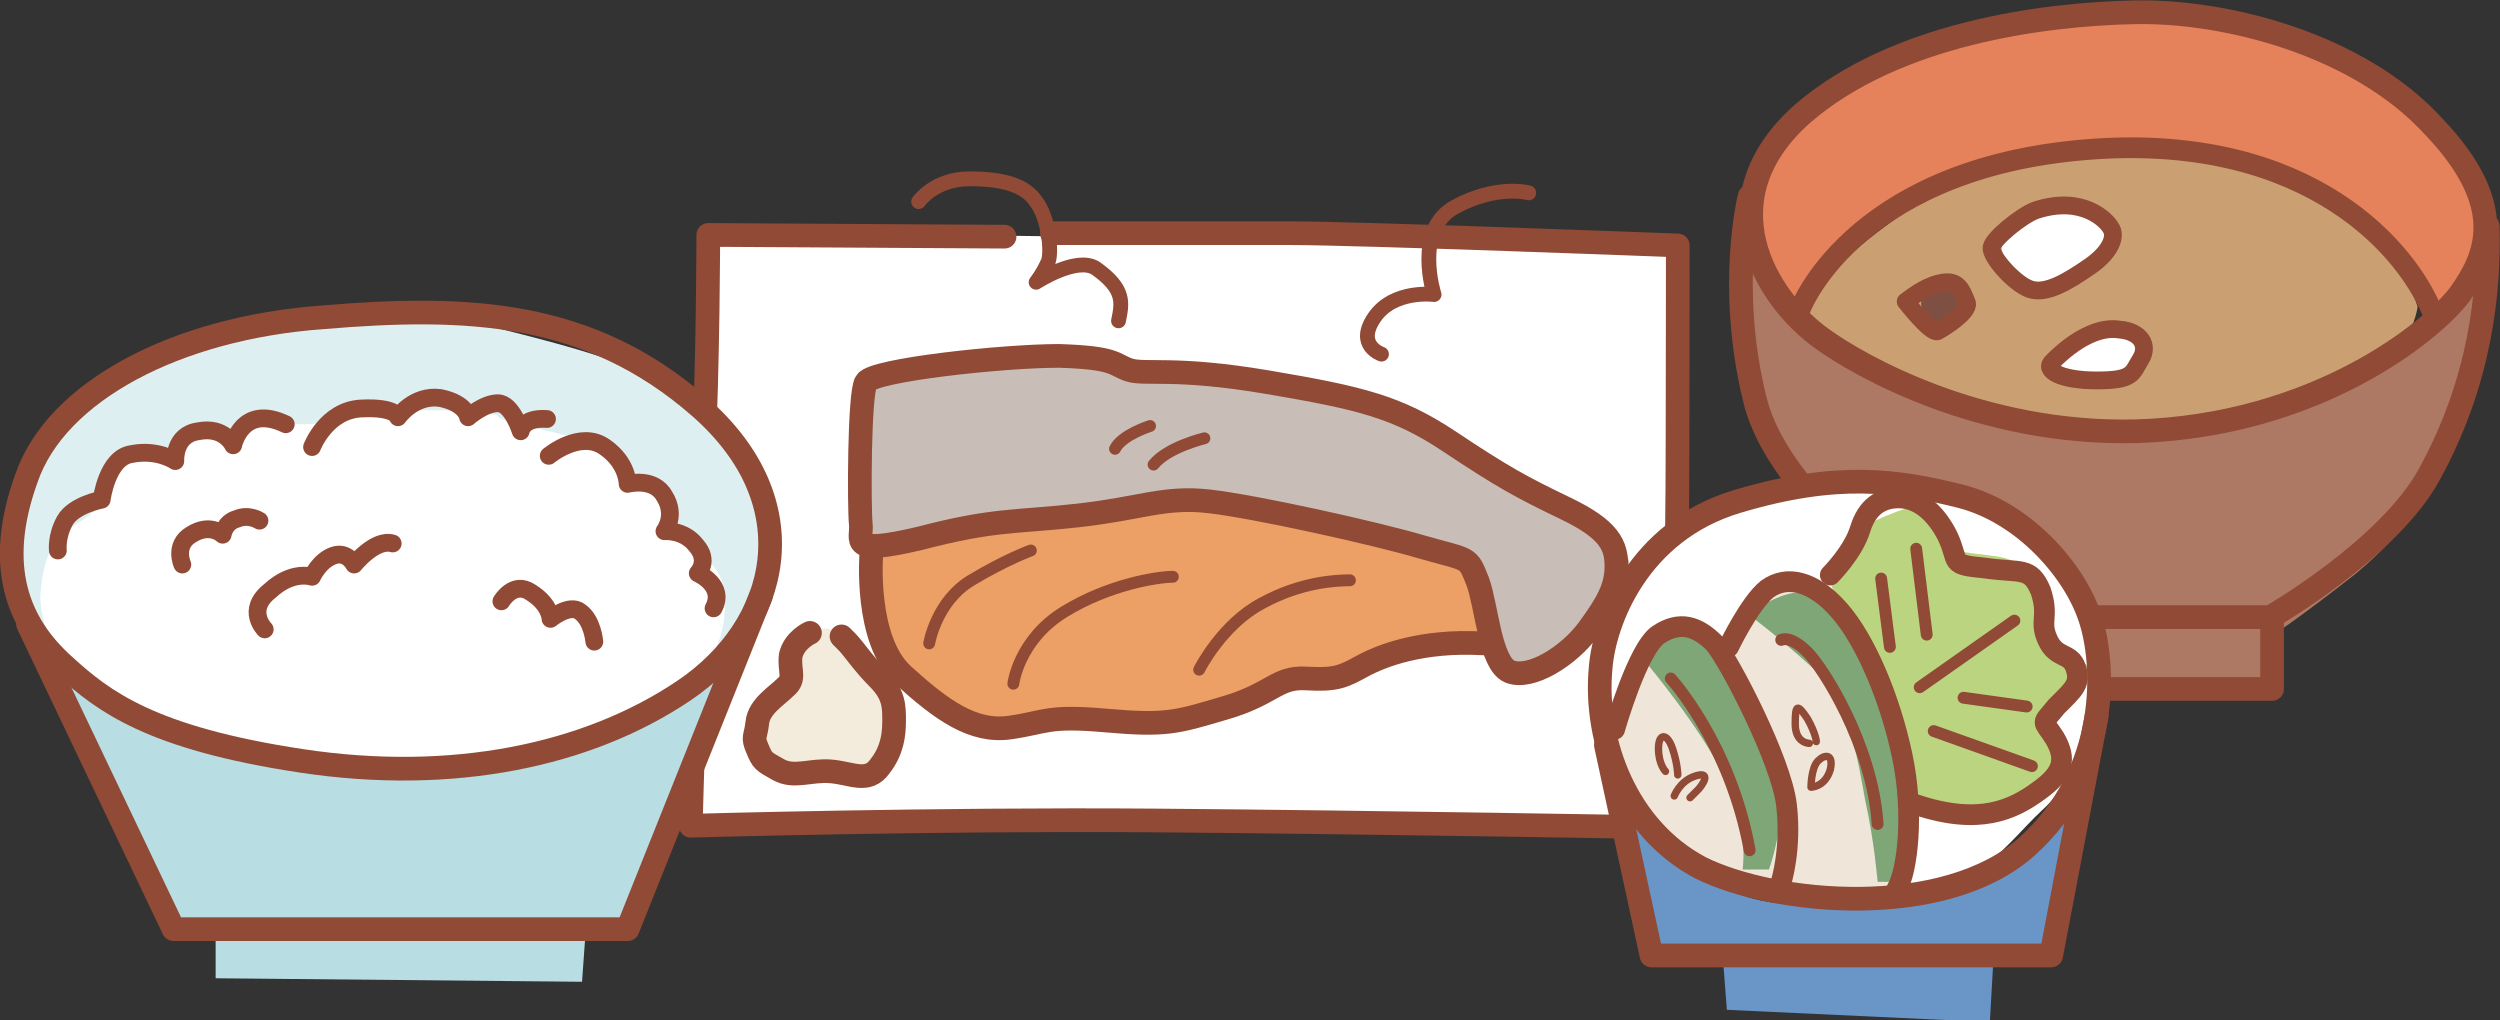 <?xml version="1.0" encoding="utf-8"?>
<!-- Generator: Adobe Illustrator 19.0.0, SVG Export Plug-In . SVG Version: 6.00 Build 0)  -->
<svg version="1.1" id="レイヤー_1" xmlns="http://www.w3.org/2000/svg" xmlns:xlink="http://www.w3.org/1999/xlink" x="0px"
	 y="0px" viewBox="0 0 142.6 58.2" enable-background="new 0 0 142.6 58.2" xml:space="preserve">
<rect x="0" y="0" width="142.6" height="58.2" fill="#333333" stroke="none"/>
<path fill="#FFFFFF" d="M40.4,13.2c0,0,25.4,0.4,31.1,0.4s23.7,0.2,23.7,0.2l-0.4,33l-55.6-0.2L40.4,13.2z"/>
<path fill="#ECA065" d="M49.6,31.5c2.4-1.1,17.2-2.6,20.2-2.6c3,0,9.3,1.7,11.3,2.4c2,0.7,2.6,0.4,3.3,2.6c0.7,2.2,2.4,2.6-0.9,2.8
	c-3.3,0.2-5.9,2-7.4,2.2c-1.5,0.2-1.7-0.9-4.6,0.7c-2.8,1.5-5.7,1.7-8,1.7c-2.4,0-2.6,0-5,0.2c-2.4,0.2-2.6,0.4-5-1.3
	c-2.4-1.7-2.6-2.6-3-4.1C50,34.5,49.6,31.5,49.6,31.5"/>
<path fill="#C8BEB7" d="M49.6,25.6c0-2-0.7-3.3,1.3-4.1c2-0.9,8.7-1.5,13.7-0.9c5,0.7,9.1,1.3,12,2.2c2.8,0.9,8,3.5,9.8,4.6
	c1.7,1.1,4.6,2,5.2,3c0.7,1.1,2.2,1.1,0.7,3.5c-1.5,2.4-5.2,5.9-5.9,4.6c-0.7-1.3-0.7-4.1-2.4-5.7c-1.7-1.5-5.4-2.4-8.5-3
	c-3-0.7-8.3-1.5-12-0.9c-3.7,0.7-10.7,2-12.2,2.2c-1.5,0.2-2.4,0-2.4-1.3S49.6,25.6,49.6,25.6"/>
<path fill="#F3ECDC" d="M45.2,37.8c0.4-1.5,1.7-2.6,2.8-1.5c1.1,1.1,2.6,2.8,2.6,4.3s0.7,3-1.3,3.3c-2,0.2-5,1.1-5.9-0.2
	c-0.9-1.3-0.4-2.8,0.2-3.5C44.4,39.5,45.2,37.8,45.2,37.8"/>
<path fill="none" stroke="#904A35" stroke-width="1.351" stroke-linecap="round" stroke-linejoin="round" d="M60,13.3h13.5
	c4,0,22.2,0.7,22.2,0.7s0,20.3-0.1,24.8c-0.1,4.5-0.4,8.4-0.4,8.4s-16.6-0.3-29.3-0.4c-12.7-0.1-26.5,0.3-26.5,0.3
	s0.4-14.4,0.7-20.4c0.3-6.1,0.3-13.3,0.3-13.3l16.9,0.1"/>
<path fill="none" stroke="#904A35" stroke-width="1.351" stroke-linecap="round" stroke-linejoin="round" d="M46.2,36.1
	c0,0-0.9,0.4-1.1,1.3c-0.1,0.9,0.3,1.3-0.3,1.8c-0.5,0.5-1.5,1.1-1.6,2c-0.1,0.9-0.3,0.8,0,1.5c0.3,0.7,0.3,0.7,1.2,1.2
	c0.9,0.5,1.8,0,3,0.1c1.2,0.1,2.1,0.7,2.8-0.3c0.7-0.9,0.8-1.8,0.8-2.6s0-1.5-0.9-2.4c-0.9-0.9-1.4-1.7-1.8-2.1L48,36.3"/>
<path fill="none" stroke="#904A35" stroke-width="1.351" stroke-linecap="round" stroke-linejoin="round" d="M49.4,21.8
	C49,22.4,49,29,49.1,29.9c0.1,0.9-0.8,1.8,3.4,0.8c4.2-1.1,5.4-0.9,9-1.3c3.6-0.4,4.9-1.1,7.5-0.8c2.6,0.3,9.4,1.8,12.1,2.6
	c2.8,0.8,2.6,0.5,3.2,2c0.5,1.4,0.7,4.6,1.8,5.1c1.2,0.5,3.4-0.9,4.5-2.4c1.1-1.5,1.6-2.4,1.6-3.6c0-1.2-0.4-2.1-2.9-3.3
	c-2.5-1.2-3.6-1.8-6.6-3.8c-3-2-5.1-2.5-10.4-3.4c-5.3-0.9-7-0.4-7.9-0.7c-0.9-0.3-0.7-0.7-4-0.8C57.2,20.3,49.8,21.1,49.4,21.8z"/>
<path fill="none" stroke="#904A35" stroke-width="1.351" stroke-linecap="round" stroke-linejoin="round" d="M49.7,31.6
	c0,0-0.4,4.9,1.8,6.9c2.2,2,4,3.3,6.1,3c2.1-0.3,2.1-0.7,5.5-0.4c3.4,0.3,4,0.1,6.7-0.7c2.8-0.8,3-1.8,4.7-1.7
	c1.7,0.1,2.1-0.1,3.2-0.7s3.4-1.5,6.9-1.3"/>
<path fill="none" stroke="#904A35" stroke-width="0.676" stroke-linecap="round" stroke-linejoin="round" d="M65.6,24.3
	c0,0-1.6,0.5-2,1.3"/>
<path fill="none" stroke="#904A35" stroke-width="0.676" stroke-linecap="round" stroke-linejoin="round" d="M68.7,25
	c0,0-2.1,0.5-2.9,1.5"/>
<path fill="none" stroke="#904A35" stroke-width="0.676" stroke-linecap="round" stroke-linejoin="round" d="M53,36.7
	c0,0,0.4-2.4,2.4-3.6c2-1.2,3.4-1.7,3.4-1.7"/>
<path fill="none" stroke="#904A35" stroke-width="0.676" stroke-linecap="round" stroke-linejoin="round" d="M57.8,39
	c0,0,0.3-2.5,2.9-4.1c2.6-1.6,5.4-2,6.2-2"/>
<path fill="none" stroke="#904A35" stroke-width="0.676" stroke-linecap="round" stroke-linejoin="round" d="M68.4,38.2
	c0,0,1.3-2.6,3.6-3.8c2.2-1.2,4.2-1.3,5-1.3"/>
<path fill="none" stroke="#904A35" stroke-width="0.845" stroke-linecap="round" stroke-linejoin="round" d="M52.4,11.5
	c0,0,0.9-1.3,2.9-1.3c2,0,3.2,0.4,3.8,1.3c0.7,0.9,0.9,2.8,0.7,3.4c-0.3,0.7-0.7,1.2-0.7,1.2s2.3-1.5,3.4-0.8c1.7,1.2,1.5,2,1.3,3"
	/>
<path fill="none" stroke="#904A35" stroke-width="0.845" stroke-linecap="round" stroke-linejoin="round" d="M78.8,20.2
	c0,0-1.5-0.5-0.4-2.1c1.1-1.6,3.4-1.3,3.4-1.3s-1.2-3.7,1.2-5c2.4-1.3,4.2-0.8,4.2-0.8"/>
<path fill="#AD7964" d="M99.6,11.7c0,0-0.2,6.3,8.7,9.8c8.9,3.5,14.6,3.7,21.1,2c6.5-1.7,12.4-8.9,12.4-8.9s0.4-0.4-0.9,6.1
	c-1.3,6.5-3.3,9.3-6.5,12c-3.3,2.6-5,3.7-5,3.7v3h-17.6l0.2-4.1c0,0-6.5-2.8-9.3-7.6C99.8,22.7,98.2,14.3,99.6,11.7"/>
<path fill="#E5815B" d="M103.5,5.6c2.2-2.2,15-6.3,23.3-4.8c8.3,1.5,11.7,5,13.5,7.8c1.7,2.8,2,3.5,0.9,5.7c-1.1,2.2-2,3.9-2,3.9
	s-2.8-4.8-4.8-5.9c-2-1.1-6.7-4.6-15.6-3.7c-8.9,0.9-13,5-13.9,6.1c-0.9,1.1-2.2,3-2.2,3s-2.2-2-2.4-4.8
	C100,10.1,102.8,6.2,103.5,5.6"/>
<path fill="#CAA073" d="M103.2,17.1c0.7-1.6,7.6-7.6,13-8.3c5.4-0.7,12.8,0,16.7,2.4c3.9,2.4,5,6.3,5,6.3s-0.4,3.5-4.6,4.6
	c-4.1,1.1-9.1,3.9-18,2S102.6,18.6,103.2,17.1"/>
<path fill="#7E5044" d="M110,18.6c-0.4-0.9-0.7-1.5,0-2c0.7-0.4,1.5-0.4,1.7,0.4C111.9,18,110,18.6,110,18.6"/>
<path fill="#FFFFFF" d="M114.5,15.3c-0.4-1.3-0.9-2,1.5-2.8c2.4-0.9,2.6-1.3,3.5-0.2s2,1.3,0,2.6c-2,1.3-2,1.5-3,1.5
	C115.4,16.4,114.5,15.3,114.5,15.3"/>
<path fill="#FFFFFF" d="M116.9,20.8c1.7-1.5,1.5-2,3.3-1.7c1.7,0.2,2.6,0.4,1.5,1.7c-1.1,1.3-1.7,1.5-2.8,1.3
	C117.8,21.9,116.9,20.8,116.9,20.8"/>
<path fill="none" stroke="#904A35" stroke-width="1.351" stroke-linecap="round" stroke-linejoin="round" d="M103.9,19.3
	c-3.2-2.3-6.6-7.9-1.1-12.8c5.3-4.6,13.8-5.7,19-5.8c5.1-0.1,12.7,1.8,17,6.5c4.4,4.6,3,7.5,1.5,9.6c-1.6,2.1-8.2,7.5-18.5,7.8
	C113,24.8,106.1,20.9,103.9,19.3z"/>
<path fill="none" stroke="#904A35" stroke-width="1.351" stroke-linecap="round" stroke-linejoin="round" d="M99.8,11.2
	c0,0-1.3,5.1,0.3,11.6c1.6,6.5,11.6,12.4,11.6,12.4h17.8c0,0,6.8-3.9,9.1-8.2c2.9-5.3,3.4-10.4,3.3-14.1"/>
<polyline fill="none" stroke="#904A35" stroke-width="1.351" stroke-linecap="round" stroke-linejoin="round" points="111.4,35.6 
	111.4,39.3 129.6,39.3 129.6,35.2 "/>
<path fill="none" stroke="#904A35" stroke-width="1.182" stroke-linecap="round" stroke-linejoin="round" d="M102.7,17.6
	c0,0,2.9-7.7,15.6-9c12.7-1.3,18.7,5.1,20.4,9.1"/>
<path fill="none" stroke="#904A35" stroke-width="1.014" stroke-linecap="round" stroke-linejoin="round" d="M108.7,17.2
	c0.9-0.7,1.7-1.1,2.4-1.1c0.7,0,0.9,0.7,1.1,1.2c0.1,0.5-1.3,1.4-1.7,1.6C110.1,19,108.7,17.2,108.7,17.2z"/>
<path fill="none" stroke="#904A35" stroke-width="1.014" stroke-linecap="round" stroke-linejoin="round" d="M116.1,12
	c-0.8,0.3-2.4,1.6-2.5,2.1c-0.1,0.5,1.3,2.1,2.2,2.4c0.9,0.3,2.1-0.4,3.4-1.3c1.3-0.9,1.5-1.8,1.2-2.2
	C120.2,12.6,118.8,11.1,116.1,12z"/>
<path fill="none" stroke="#904A35" stroke-width="1.014" stroke-linecap="round" stroke-linejoin="round" d="M117.1,20.6
	c1.2-1.2,2.6-2,3.8-1.8c1.2,0.1,1.7,0.9,1.2,1.7c-0.5,0.8-0.4,1.2-2.5,1.2C117.5,21.7,116.5,21.1,117.1,20.6z"/>
<path fill="#B8DDE3" d="M2.9,37.2c0,0,5,6.3,14.6,6.5c9.6,0.2,18.5-2.4,20.9-3.9c2.4-1.5,4.6-3.3,4.6-3.3s-5.2,12.6-6.1,14.1
	c-0.9,1.5-1.5,2.4-1.5,2.4l-2,0.2l-0.2,2.8l-20.9-0.2v-2.8l-2.2-0.2L2.9,37.2z"/>
<path fill="#DEEFF2" d="M0.5,30.7c0.1-2.2,4.6-8.5,6.1-9.3c1.5-0.9,13.3-4.8,21.3-2.8c8,2,11.3,3,13.5,7c2.2,3.9,2.8,5.4,1.5,8.3
	c-1.3,2.8-2.6,7.2-12.8,9.1c-10.2,2-15.2,0.4-21.3-1.7C2.7,38.9,0.3,35.2,0.5,30.7"/>
<path fill="#FFFFFF" d="M2.3,34.2c0,0,0-2.2,0.9-3.3c0.9-1.1,2.4-1.5,2.6-2.4c0.2-0.9,0.9-2.2,2-2.4c1.1-0.2,2,0,3-0.9
	c1.1-0.9,3.5-0.7,4.3-0.9c0.9-0.2,2.2,0,3.7-0.2c1.5-0.2,2.8-0.7,4.8-0.7c2,0,3,0,4.3,0.2c1.3,0.2-0.9,0,3,0.9
	c3.9,0.9,4.6,1.5,5.4,2.6c0.9,1.1,1.7,2,2.6,3.3c0.9,1.3,2.2,1.7,2.4,3.3c0.2,1.5-0.2,3.3-1.1,4.3c-0.9,1.1-6.3,6.7-16.1,6.3
	C14.4,43.9,8.4,42.6,6,40C3.6,37.4,2.5,36.8,2.3,34.2"/>
<path fill="none" stroke="#904A35" stroke-width="1.351" stroke-linecap="round" stroke-linejoin="round" d="M3.7,38
	c-2.7-2.4-4-5.7-2.2-10.7c1.7-5,8.6-8.6,16.9-9.2c8.3-0.7,15.2-0.4,21.5,5.1c6.3,5.5,4.6,12.5-0.9,16.2c-5.5,3.7-13.2,5.3-21.8,4
	C8.6,42.1,5.9,40,3.7,38z"/>
<polyline fill="none" stroke="#904A35" stroke-width="1.351" stroke-linecap="round" stroke-linejoin="round" points="1.6,35.6 
	9.9,53 35.8,53 43.4,34 "/>
<path fill="none" stroke="#904A35" stroke-width="1.014" stroke-linecap="round" stroke-linejoin="round" d="M3.3,31.4
	c0,0-0.1-0.8,0.4-1.7c0.5-0.9,2.1-1.2,2.1-1.2s0.3-2.4,1.7-2.6C9,25.6,10,26.3,10,26.3s-0.1-1.5,1.3-1.7c1.5-0.3,2,0.8,2,0.8
	s0.5-2.4,3-1.2"/>
<path fill="none" stroke="#904A35" stroke-width="1.014" stroke-linecap="round" stroke-linejoin="round" d="M17.8,25.5
	c0,0,0.8-2.1,2.8-2.2c2-0.1,2.1,0.5,2.1,0.5s0.9-1.3,2.4-1.1c1.5,0.3,1.6,1.1,1.6,1.1s0.9-0.8,1.7-0.8c0.8,0,1.3,1.6,1.3,1.6
	s0.1-0.8,1.5-0.7"/>
<path fill="none" stroke="#904A35" stroke-width="1.014" stroke-linecap="round" stroke-linejoin="round" d="M31.3,26
	c0,0,1.8-1.5,3.2-0.5c1.3,0.9,1.3,2.1,1.3,2.1s1.5-0.4,2.1,0.7c0.7,1.1,0,2,0,2s1.1-0.1,1.8,0.8c0.8,0.9,0.1,1.6,0.1,1.6
	s1.6,0.7,0.9,2"/>
<path fill="none" stroke="#904A35" stroke-width="1.014" stroke-linecap="round" stroke-linejoin="round" d="M10.4,32.2
	c0,0-0.5-1.1,0.5-1.7c1.1-0.7,1.8,0,1.8,0s0.1-0.7,0.8-0.9c0.7-0.3,1.3,0.1,1.3,0.1"/>
<path fill="none" stroke="#904A35" stroke-width="1.014" stroke-linecap="round" stroke-linejoin="round" d="M15.1,35.9
	c0,0-1.1-1.1,0.3-2.2c1.3-1.2,2.4-0.8,2.4-0.8s0.4-0.9,1.2-1.2c0.8-0.3,1.2,0.5,1.2,0.5s1.2-1.5,2.2-1.2"/>
<path fill="none" stroke="#904A35" stroke-width="1.014" stroke-linecap="round" stroke-linejoin="round" d="M28.6,34.3
	c0,0,0.7-1.2,1.7-0.5c1.1,0.7,1.1,1.5,1.1,1.5s1.1-0.9,1.7-0.4c0.7,0.5,0.8,1.7,0.8,1.7"/>
<path fill="#FFFFFF" d="M93.5,33.2c2.4-2.9,4.6-5.4,8.7-5.7c4.1-0.2,11.3,0.7,13,2.4c1.7,1.7,3.9,4.3,4.1,7.4c0.2,3-0.4,6.7-2.8,8.9
	c-2.4,2.2-4.3,5.9-11.7,4.8c-7.4-1.1-11.3-0.9-12.6-7C90.9,38,91.6,35.6,93.5,33.2"/>
<path fill="#EFE6D9" d="M92.2,42.5c0.1-2.4,1.5-5.4,2.2-6.1c0.7-0.7,3.9,0.9,3.9,0.9s0.4-1.3,1.5-2.2c1.1-0.9,1.5-2.2,2.8-1.3
	c1.3,0.9,2.6,2,3.7,5.4c1.1,3.5,1.5,7.2,1.5,8.9s-0.2,3-0.2,3s-2.8,1.3-7.8-1.1C94.8,47.8,92,46.9,92.2,42.5"/>
<path fill="#7FA677" d="M93.9,37.8c0.2-0.9,0.4-1.5,1.7-1.5c1.3,0,1.1-1.1,3,2.2c2,3.3,3,5.2,3,7.2s-0.7,3.9-0.7,3.9h-1.5
	c0,0,0.4-2.8-1.1-5.4C97,41.5,93.9,37.8,93.9,37.8"/>
<path fill="#7FA677" d="M99.8,35.1c0.7-0.7,2-1.3,2.8-1.3s0.9-0.2,3,2.4c2.2,2.6,3.9,6.7,3.7,8.7c-0.2,2-1.3,5.4-1.3,5.4h-0.9
	c0,0-0.2-2.4-0.7-4.6c-0.4-2.2-0.9-5.7-3-7.6C101.3,36.2,99.8,35.1,99.8,35.1"/>
<path fill="#BBD47F" d="M104.4,33c1-1.9,1.3-2.8,3-3.5c1.7-0.7,2.2-0.9,3,0.4c0.9,1.3,0.7,1.5,2.4,1.7c1.7,0.2,2.6,0.2,3.3,2
	c0.7,1.7,0.7,3,1.5,3.7c0.9,0.7,2.2,0.2,1.1,1.7c-1.1,1.5-1.7,1.7-1.5,2.6c0.2,0.9,1.1,1.7-0.4,2.8c-1.5,1.1-2.8,1.7-4.6,1.7
	c-1.7,0-3-0.7-3-0.7s0-2.8-1.3-5.4C106.5,37.5,104.2,33.4,104.4,33"/>
<path fill="#6A95C7" d="M91.6,43l2.8,11.3l3.9,0.7l0.2,2.6l15,0.7l0.2-3.5l3.3-0.2l2.2-10.6c0,0-3.7,7.2-10,7.4
	c-6.3,0.2-8.7,0.7-11.7-1.3C94.4,48,91.6,43,91.6,43"/>
<path fill="none" stroke="#904A35" stroke-width="1.351" stroke-linecap="round" stroke-linejoin="round" d="M91.3,38.1
	c0.2-2.6,2.1-7.8,7.8-9.5c5.7-1.7,9.1-1.2,12.7-0.3c3.6,0.9,6.5,4.2,7.4,6.9c0.9,2.6,1.2,8.8-3.6,13.1c-4.7,4.2-14.4,3.3-18.6,1.2
	C92.8,47.3,90.9,42.3,91.3,38.1z"/>
<polyline fill="none" stroke="#904A35" stroke-width="1.351" stroke-linecap="round" stroke-linejoin="round" points="91.6,42.5 
	94.2,54.5 117,54.5 119.6,40.8 "/>
<path fill="none" stroke="#904A35" stroke-width="1.182" stroke-linecap="round" stroke-linejoin="round" d="M92.1,41.6
	c0,0,1.3-4.6,2.5-5.4c1.2-0.8,2.2-0.5,3.2,0.5c0.9,1.1,3.8,6.7,4.1,9.2c0.3,2.5-0.3,4.4-0.3,4.4"/>
<path fill="none" stroke="#904A35" stroke-width="1.182" stroke-linecap="round" stroke-linejoin="round" d="M98.6,36.9
	c0,0,1.2-2.5,2.2-3.3c1.1-0.8,2.6-0.5,4.1,1.2c1.5,1.7,2.9,5,3.6,8.3c0.7,3.3,0.3,6.6-0.3,7.6"/>
<path fill="none" stroke="#904A35" stroke-width="1.182" stroke-linecap="round" stroke-linejoin="round" d="M104.4,32.8
	c0,0,1.3-1.3,1.7-2.6c0.4-1.3,1.2-1.8,2.2-1.8c1.1,0,2.1,0.8,2.8,2.2c0.7,1.5,0,1.6,2.1,1.8c2.1,0.3,2.6-0.1,3.2,1.3
	c0.5,1.5-0.1,1.7,0.4,2.8c0.5,1.1,1.3,0.7,1.6,1.6c0.3,0.9-0.1,1.2-1.1,2.2c-0.9,1.1-0.8,0.7-0.1,1.8c0.7,1.2,0.5,2-0.9,3
	c-1.5,1.1-3.4,2-7,0.8"/>
<path fill="none" stroke="#904A35" stroke-width="0.676" stroke-linecap="round" stroke-linejoin="round" d="M95.3,38.7
	c0,0,3.4,3.7,4.5,9.8"/>
<path fill="none" stroke="#904A35" stroke-width="0.676" stroke-linecap="round" stroke-linejoin="round" d="M101.6,36.5
	c0,0,0.5-0.3,1.5,0.7c0.9,0.9,3.7,5.3,4,9.8"/>
<path fill="none" stroke="#904A35" stroke-width="0.422" stroke-linecap="round" stroke-linejoin="round" d="M95,44
	c0,0-0.4-0.4-0.4-1.3s0.5-0.9,0.8,0c0.3,0.9,0.3,1.5,0.3,1.5"/>
<path fill="none" stroke="#904A35" stroke-width="0.422" stroke-linecap="round" stroke-linejoin="round" d="M95.5,45.4
	c0,0,0.3-0.8,1.1-1.1c0.8-0.3,0.8,0.1,0.3,0.7l-0.5,0.5"/>
<path fill="none" stroke="#904A35" stroke-width="0.422" stroke-linecap="round" stroke-linejoin="round" d="M103.2,42.4
	c0,0-0.8,0-0.8-1.1c0-1.1,0.1-1.2,0.7-0.3c0.5,0.9,0.5,1.3,0.5,1.3"/>
<path fill="none" stroke="#904A35" stroke-width="0.422" stroke-linecap="round" stroke-linejoin="round" d="M103.3,44.9
	c0,0,0-1.1,0.4-1.5c0.4-0.4,0.9-0.4,0.7,0.5C104.1,44.9,103.3,44.9,103.3,44.9z"/>
<line fill="none" stroke="#904A35" stroke-width="0.676" stroke-linecap="round" stroke-linejoin="round" x1="107.3" y1="33" x2="107.8" y2="36.9"/>
<line fill="none" stroke="#904A35" stroke-width="0.676" stroke-linecap="round" stroke-linejoin="round" x1="109.3" y1="31.3" x2="109.9" y2="36.2"/>
<line fill="none" stroke="#904A35" stroke-width="0.676" stroke-linecap="round" stroke-linejoin="round" x1="109.5" y1="39.2" x2="114.9" y2="35.4"/>
<line fill="none" stroke="#904A35" stroke-width="0.676" stroke-linecap="round" stroke-linejoin="round" x1="112" y1="39.8" x2="115.6" y2="40.3"/>
<line fill="none" stroke="#904A35" stroke-width="0.676" stroke-linecap="round" stroke-linejoin="round" x1="110.3" y1="41.7" x2="115.9" y2="43.7"/>
</svg>

